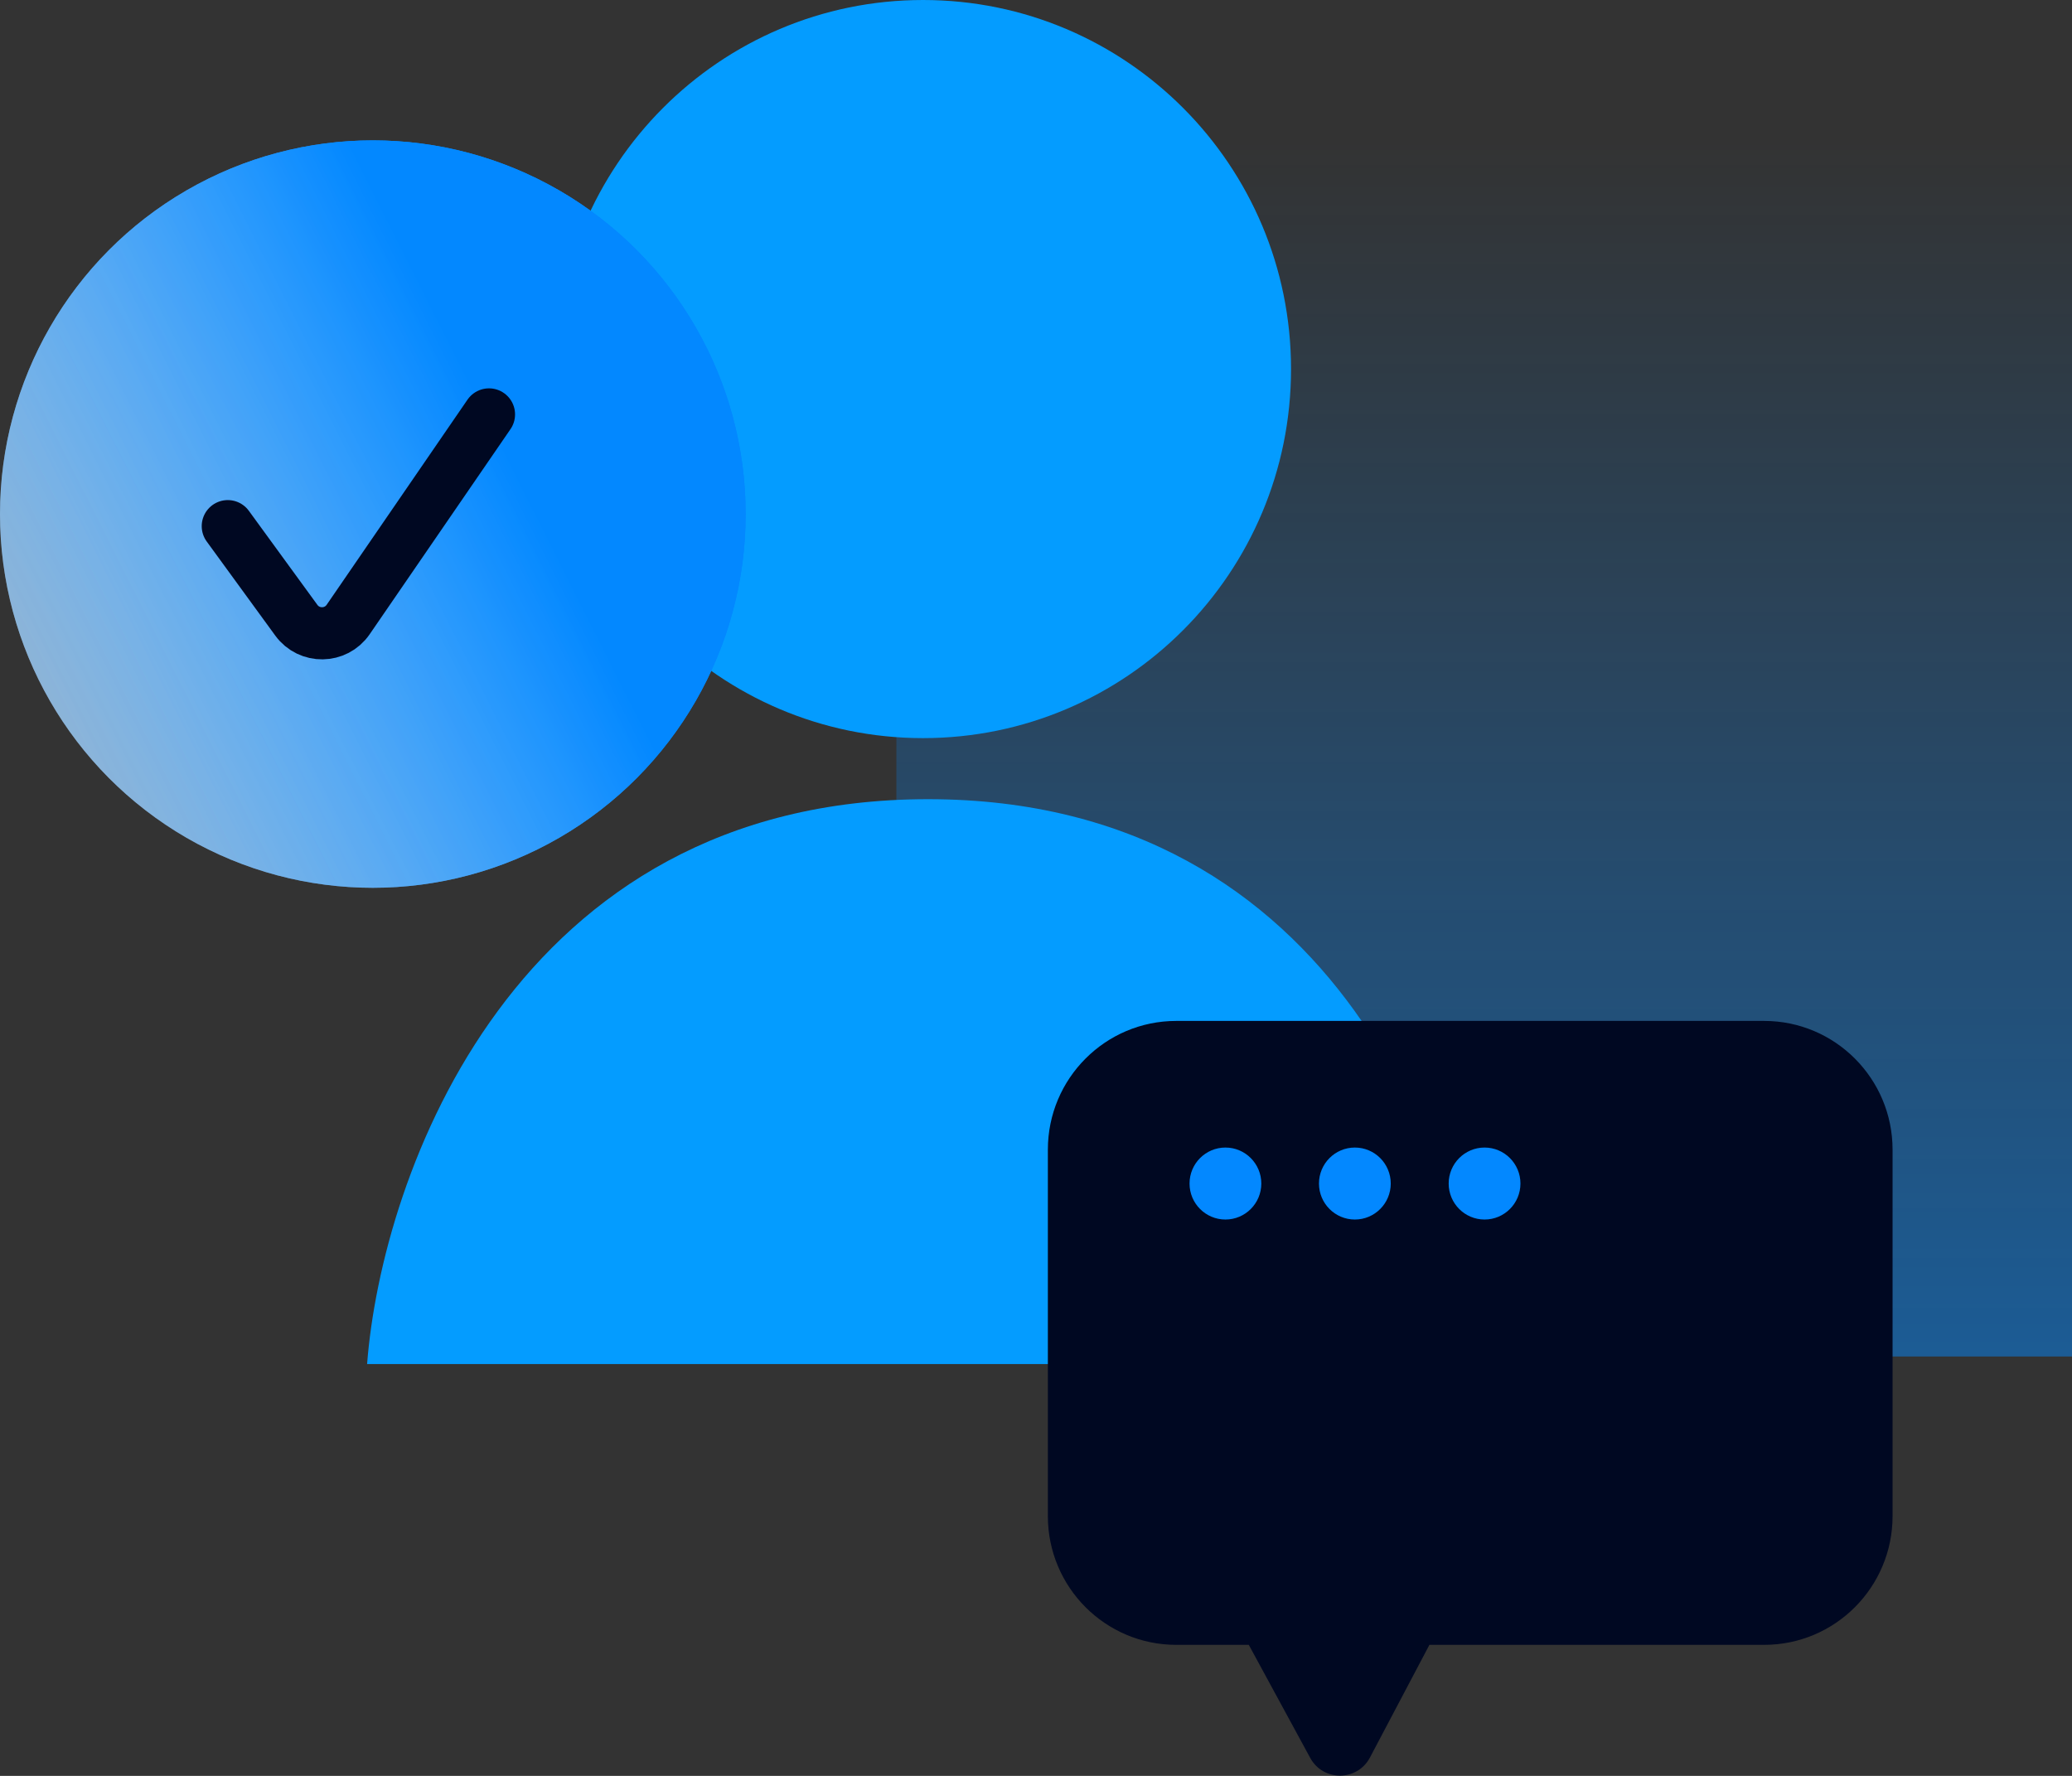 <svg width="119" height="102" viewBox="0 0 119 102" fill="none" xmlns="http://www.w3.org/2000/svg">
<rect x="0" y="0" width="119" height="102" fill="#333333" stroke="none"/>
<rect x="51.481" y="8.062" width="67.519" height="69.85" fill="url(#paint0_linear_1_389)" fill-opacity="0.48"/>
<path d="M53.299 45.902C29.527 45.902 21.916 67.532 21.083 78.347H84.958C84.31 67.532 77.071 45.902 53.299 45.902Z" fill="#049CFF"/>
<path d="M74.147 21.197C74.147 32.904 64.685 42.395 53.013 42.395C41.342 42.395 31.88 32.904 31.88 21.197C31.88 9.49 41.342 0 53.013 0C64.685 0 74.147 9.49 74.147 21.197Z" fill="#049CFF"/>
<path d="M101.32 58.638C105.393 58.638 108.695 61.95 108.695 66.035V87.077C108.695 91.163 105.393 94.474 101.32 94.474H82.095L78.68 100.945C77.953 102.322 75.991 102.334 75.248 100.966L71.722 94.476C71.722 94.476 71.722 94.475 71.721 94.474H67.555C63.483 94.474 60.181 91.163 60.181 87.077V66.035C60.181 61.95 63.483 58.638 67.555 58.638H101.32Z" fill="#000822"/>
<ellipse cx="70.379" cy="67.978" rx="2.061" ry="2.067" fill="#0388FF"/>
<ellipse cx="77.813" cy="67.978" rx="2.061" ry="2.067" fill="#0388FF"/>
<ellipse cx="85.262" cy="67.978" rx="2.061" ry="2.067" fill="#0388FF"/>
<ellipse cx="21.413" cy="29.527" rx="21.413" ry="21.465" fill="url(#paint1_linear_1_389)"/>
<ellipse cx="21.413" cy="29.527" rx="21.413" ry="21.465" fill="url(#paint2_linear_1_389)"/>
<path d="M13.082 30.22L17.02 35.625C17.761 36.641 19.284 36.62 19.996 35.583L28.084 23.802" stroke="#000822" stroke-width="2.994" stroke-linecap="round"/>
<defs>
<linearGradient id="paint0_linear_1_389" x1="85.24" y1="8.062" x2="85.24" y2="77.912" gradientUnits="userSpaceOnUse">
<stop stop-color="#0388FF" stop-opacity="0"/>
<stop offset="1" stop-color="#0388FF"/>
</linearGradient>
<linearGradient id="paint1_linear_1_389" x1="-14.733" y1="45.038" x2="27.843" y2="23.567" gradientUnits="userSpaceOnUse">
<stop stop-color="white" stop-opacity="0.3"/>
<stop offset="1" stop-color="#0388FF"/>
</linearGradient>
<linearGradient id="paint2_linear_1_389" x1="-14.733" y1="45.038" x2="27.843" y2="23.567" gradientUnits="userSpaceOnUse">
<stop stop-color="white" stop-opacity="0.3"/>
<stop offset="1" stop-color="#0388FF"/>
</linearGradient>
</defs>
</svg>
